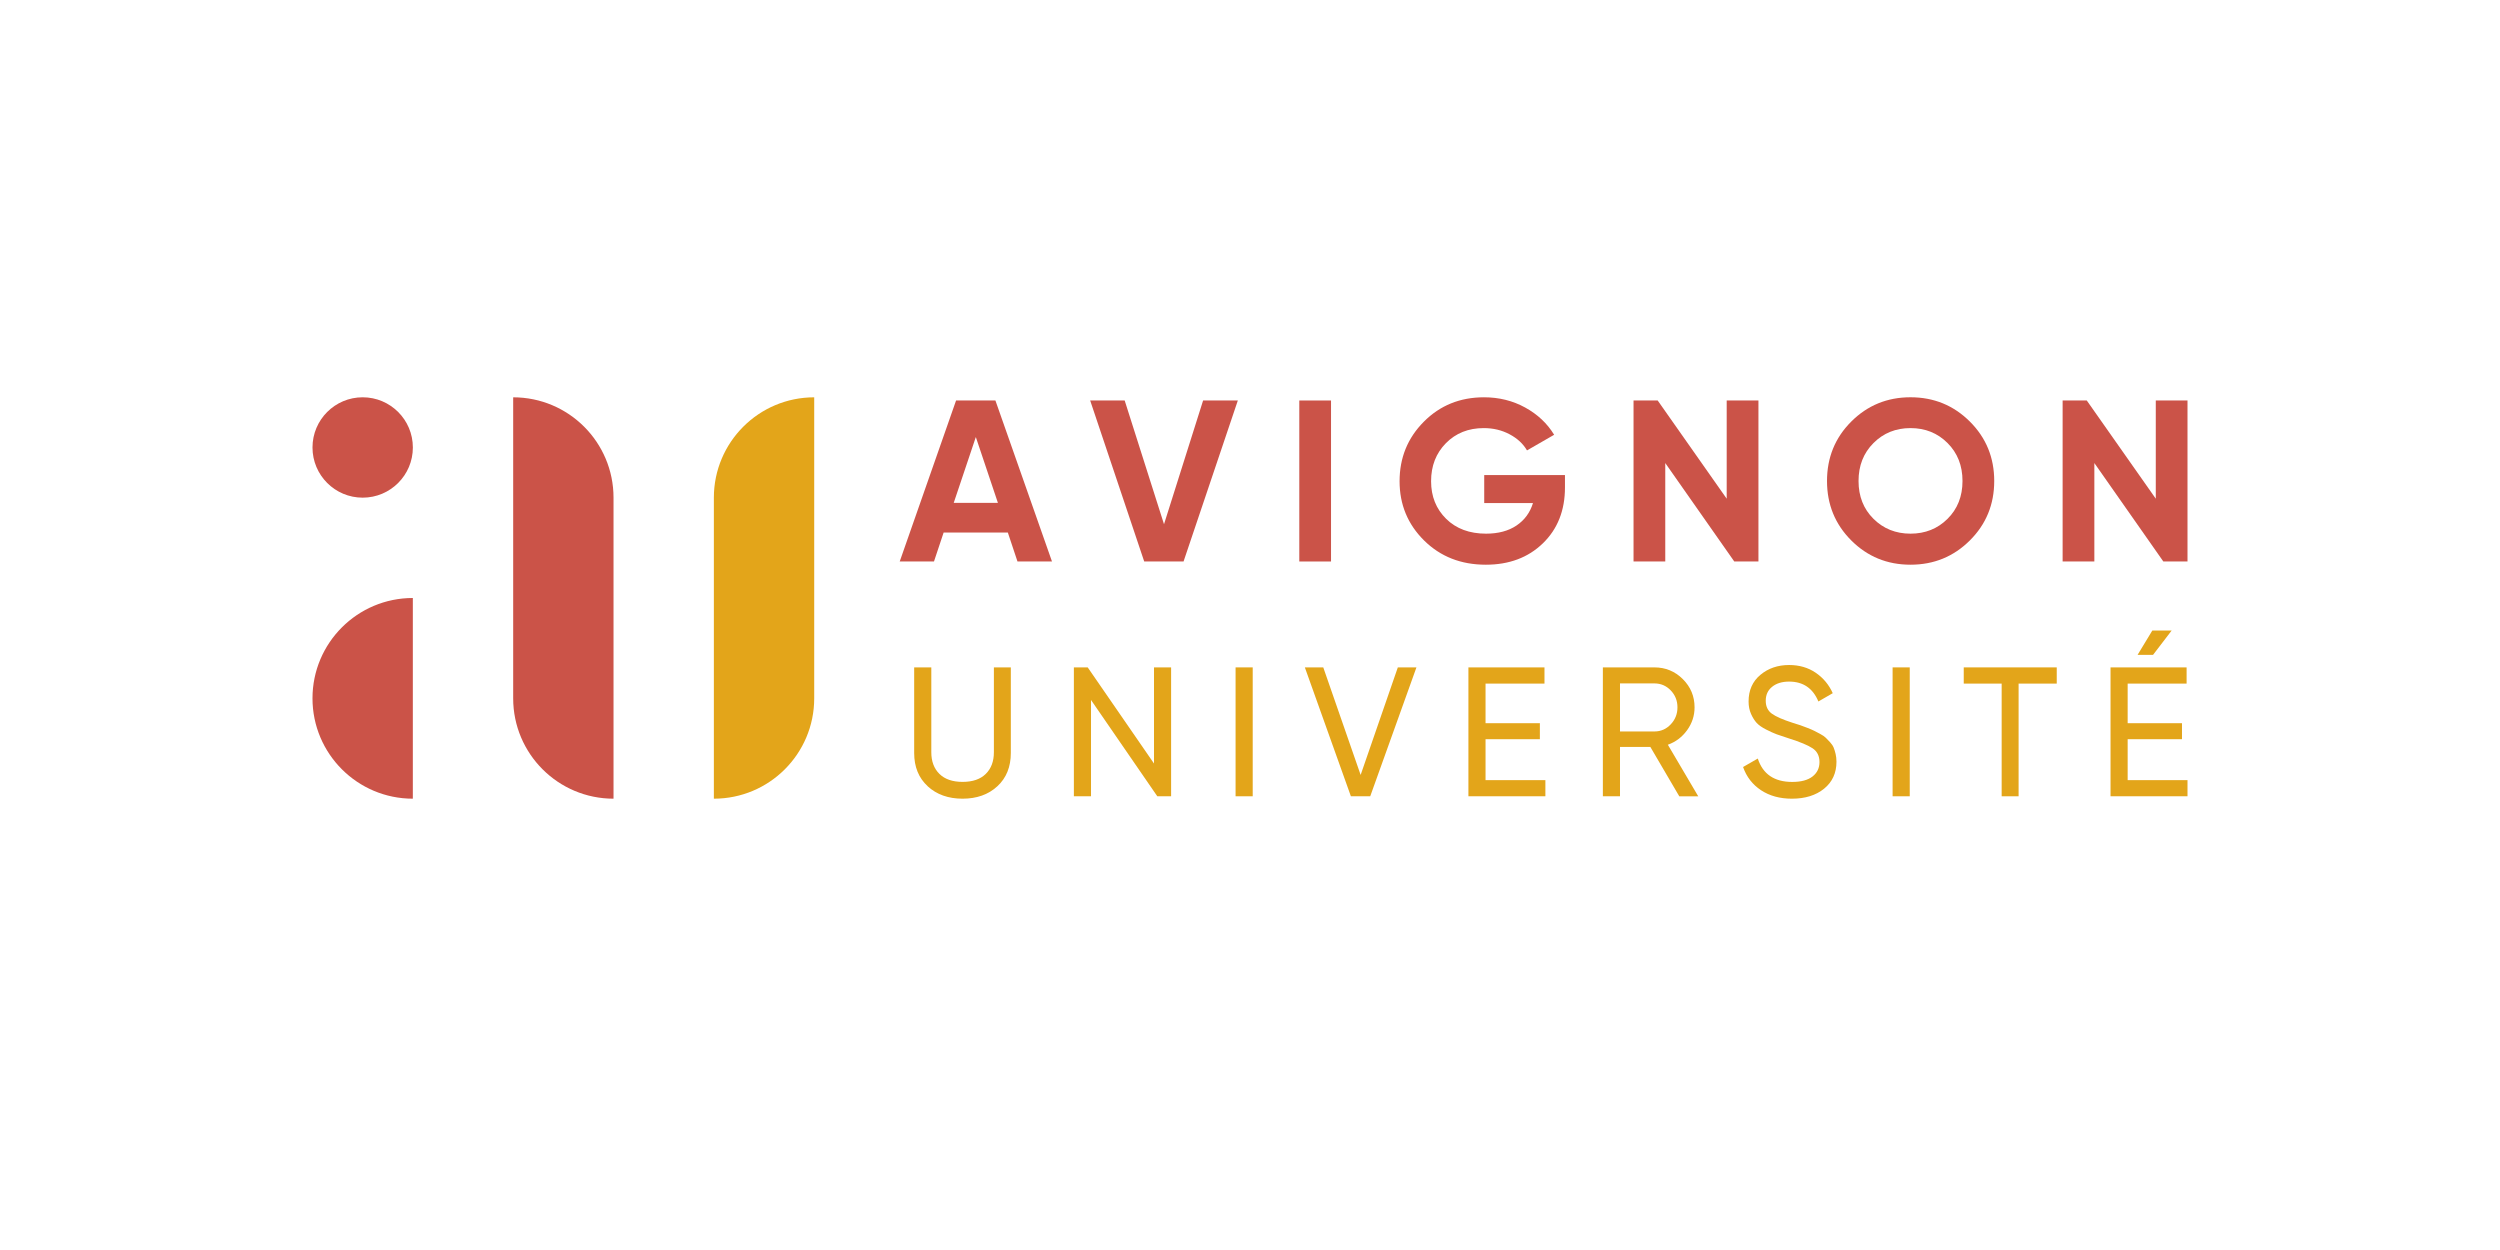<?xml version="1.0" encoding="UTF-8"?>
<svg xmlns="http://www.w3.org/2000/svg" version="1.1" viewBox="0 0 113.386 56.692">
  <!-- Generator: Adobe Illustrator 28.7.1, SVG Export Plug-In . SVG Version: 1.2.0 Build 142)  -->
  <g>
    <g id="Capa_1">
      <g>
        <g>
          <circle cx="16.449" cy="20.295" r="2.276" fill="#cb5348"/>
          <path d="M18.724,36.224c-2.513,0-4.551-2.038-4.551-4.551s2.038-4.551,4.551-4.551v9.102Z" fill="#cb5348"/>
          <path d="M27.826,27.122v9.102c-2.513,0-4.551-2.038-4.551-4.551v-13.653c2.514,0,4.551,2.038,4.551,4.551v4.551Z" fill="#cb5348"/>
          <path d="M32.377,27.122v9.102c2.514,0,4.551-2.038,4.551-4.551v-13.653c-2.513,0-4.551,2.038-4.551,4.551v4.551Z" fill="#e3a51a"/>
        </g>
        <g>
          <path d="M45.708,24.152h-2.91l-.438,1.314h-1.554l2.556-7.302h1.784l2.566,7.302h-1.565l-.438-1.314ZM45.259,22.806l-1.001-2.984-1.002,2.984h2.003Z" fill="#cb5348"/>
          <path d="M49.444,18.164h1.565l1.784,5.612,1.773-5.612h1.575l-2.462,7.302h-1.784l-2.451-7.302Z" fill="#cb5348"/>
          <path d="M60.368,18.164v7.302h-1.439v-7.302h1.439Z" fill="#cb5348"/>
          <path d="M70.978,22.107c0,1.043-.334,1.888-1.002,2.535s-1.53.97-2.587.97c-1.127,0-2.06-.367-2.801-1.1-.741-.734-1.111-1.629-1.111-2.686,0-1.064.367-1.964,1.101-2.701.734-.738,1.643-1.106,2.728-1.106.682,0,1.304.155,1.867.464.563.309,1.001.721,1.314,1.236l-1.231.709c-.174-.299-.436-.543-.787-.73-.351-.188-.743-.282-1.174-.282-.695,0-1.267.228-1.716.683-.449.455-.673,1.031-.673,1.726,0,.689.228,1.257.683,1.706.456.449,1.059.673,1.81.673.556,0,1.017-.124,1.382-.37s.614-.586.746-1.017h-2.211v-1.272h3.662v.563Z" fill="#cb5348"/>
          <path d="M79.753,18.164v7.302h-1.096l-3.13-4.465v4.465h-1.439v-7.302h1.095l3.13,4.454v-4.454h1.44Z" fill="#cb5348"/>
          <path d="M83.964,24.512c-.734-.734-1.101-1.633-1.101-2.697s.367-1.963,1.101-2.696,1.629-1.101,2.686-1.101,1.954.367,2.691,1.101c.737.734,1.106,1.633,1.106,2.696s-.368,1.963-1.106,2.697c-.737.734-1.634,1.1-2.691,1.1s-1.952-.367-2.686-1.1ZM88.33,23.531c.452-.449.678-1.02.678-1.716,0-.695-.226-1.269-.678-1.721-.452-.452-1.012-.678-1.68-.678s-1.227.226-1.679.678c-.452.452-.678,1.026-.678,1.721,0,.696.226,1.268.678,1.716.452.449,1.012.673,1.679.673s1.228-.224,1.68-.673Z" fill="#cb5348"/>
          <path d="M99.213,18.164v7.302h-1.096l-3.129-4.465v4.465h-1.439v-7.302h1.095l3.13,4.454v-4.454h1.44Z" fill="#cb5348"/>
          <path d="M42.076,35.66c-.409-.376-.614-.878-.614-1.508v-3.884h.777v3.85c0,.412.122.739.367.981.245.242.596.363,1.052.363s.807-.121,1.052-.363c.245-.242.367-.569.367-.981v-3.85h.768v3.884c0,.629-.203,1.132-.61,1.508-.406.376-.933.564-1.579.564s-1.173-.188-1.583-.564Z" fill="#e3a51a"/>
          <path d="M53.115,30.269v5.846h-.626l-3.007-4.368v4.368h-.777v-5.846h.627l3.007,4.36v-4.36h.777Z" fill="#e3a51a"/>
          <path d="M56.816,30.269v5.846h-.777v-5.846h.777Z" fill="#e3a51a"/>
          <path d="M59.181,30.269h.835l1.695,4.878,1.687-4.878h.844l-2.096,5.846h-.877l-2.088-5.846Z" fill="#e3a51a"/>
          <path d="M70.09,35.38v.735h-3.491v-5.846h3.45v.735h-2.673v1.796h2.464v.727h-2.464v1.854h2.715Z" fill="#e3a51a"/>
          <path d="M74.852,33.877h-1.378v2.238h-.777v-5.846h2.339c.501,0,.93.177,1.286.53.356.354.534.781.534,1.282,0,.378-.113.724-.338,1.036-.226.312-.517.532-.873.66l1.378,2.339h-.86l-1.311-2.238ZM73.474,33.175h1.562c.29,0,.536-.107.739-.322.203-.214.305-.472.305-.772,0-.301-.102-.557-.305-.768-.203-.212-.45-.317-.739-.317h-1.562v2.18Z" fill="#e3a51a"/>
          <path d="M79.87,35.84c-.387-.256-.658-.607-.814-1.053l.668-.384c.228.707.749,1.061,1.562,1.061.401,0,.707-.082.919-.246.211-.164.317-.383.317-.656,0-.278-.106-.487-.317-.626-.212-.139-.565-.287-1.061-.443-.245-.078-.432-.141-.56-.188-.128-.047-.288-.12-.48-.217-.192-.097-.336-.198-.43-.3-.095-.103-.18-.238-.255-.405-.075-.167-.113-.356-.113-.568,0-.506.178-.909.535-1.207.356-.298.791-.447,1.303-.447.462,0,.864.117,1.207.351.342.234.6.543.772.927l-.651.376c-.25-.601-.693-.902-1.328-.902-.318,0-.574.078-.768.234-.195.156-.292.367-.292.635,0,.256.092.451.276.585.184.134.501.273.952.418.161.05.276.086.342.108.067.022.171.061.313.117.142.056.247.1.313.134.067.033.158.081.272.142.114.061.199.12.255.175.056.056.121.124.196.204.075.081.129.163.163.246.034.084.063.18.088.288.025.109.038.224.038.347,0,.512-.187.92-.56,1.223-.373.303-.86.455-1.462.455-.546,0-1.012-.128-1.399-.384Z" fill="#e3a51a"/>
          <path d="M86.615,30.269v5.846h-.777v-5.846h.777Z" fill="#e3a51a"/>
          <path d="M93.281,31.004h-1.729v5.111h-.768v-5.111h-1.72v-.735h4.218v.735Z" fill="#e3a51a"/>
          <path d="M99.213,35.38v.735h-3.491v-5.846h3.45v.735h-2.673v1.796h2.464v.727h-2.464v1.854h2.715ZM97.651,29.701h-.702l.668-1.103h.877l-.844,1.103Z" fill="#e3a51a"/>
        </g>
      </g>
    </g>
  </g>
</svg>